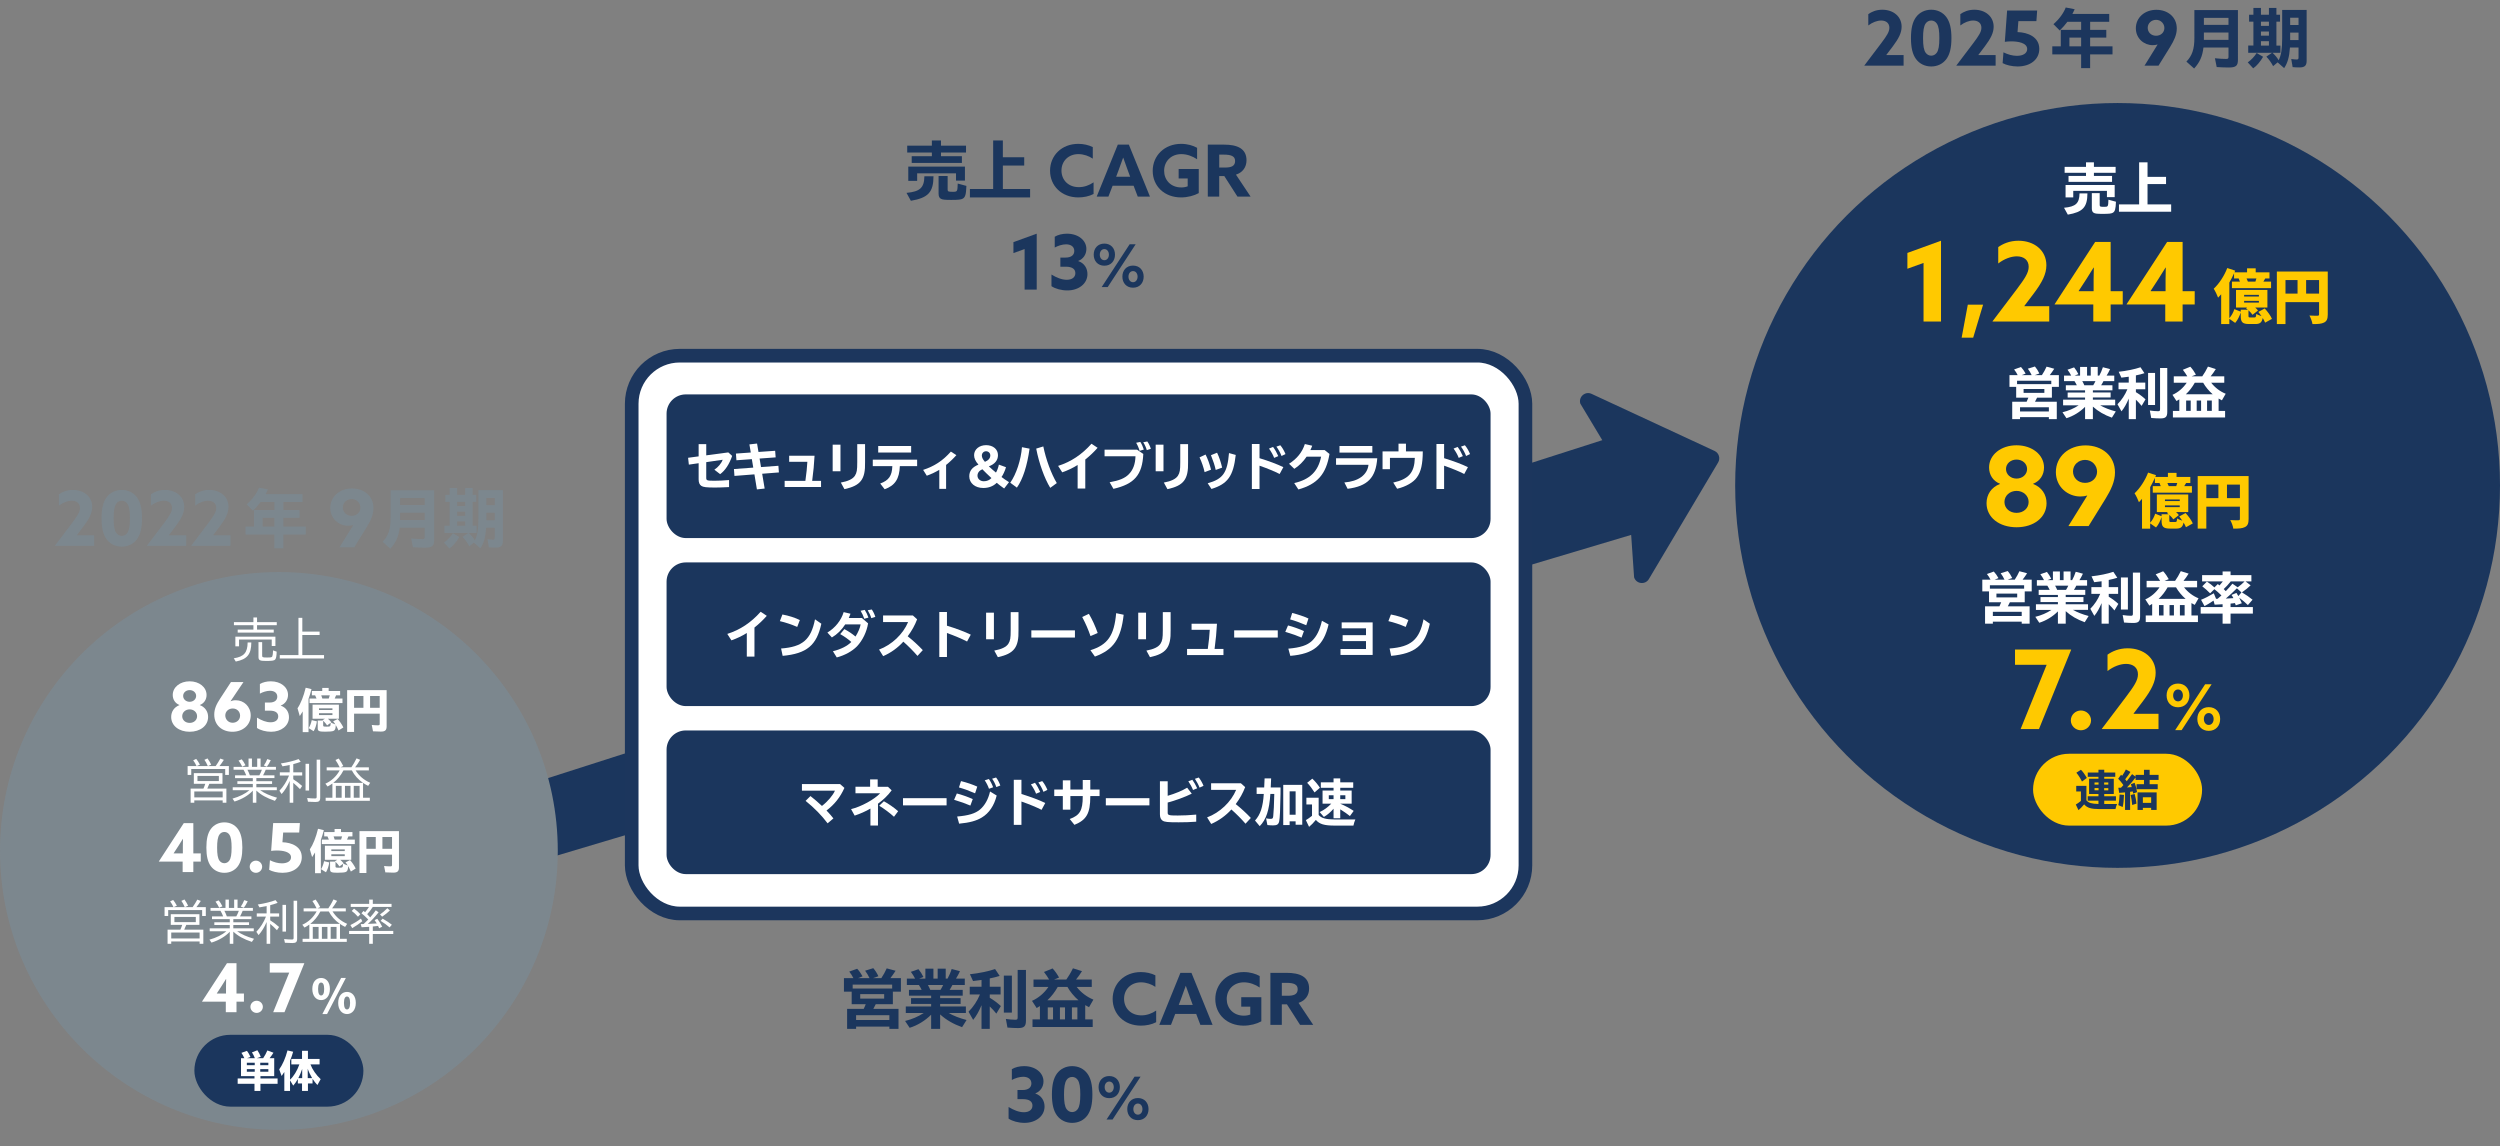 <?xml version="1.0" encoding="UTF-8"?><svg id="_レイヤー_2" xmlns="http://www.w3.org/2000/svg" width="520" height="238.436" viewBox="0 0 520 238.436"><rect x="0" y="0" width="520" height="238.436" fill="#808080" stroke="none"/><defs><style>.cls-1,.cls-2{fill:#fff;}.cls-3{fill:#ffc900;}.cls-4{fill:#7c878e;}.cls-5{fill:#1c365d;}.cls-6{fill:#1b365d;}.cls-2{stroke:#1c365d;stroke-miterlimit:10;stroke-width:2.835px;}</style></defs><g id="_レイヤー_1-2"><g><path class="cls-6" d="M356.626,93.793l-25.582-11.872c-1.332-.618-2.766,.635-2.332,2.038l4.561,7.597L74.784,174.41l4.479,14.471L339.281,111.258l.61,8.82c.434,1.403,2.326,1.627,3.076,.364l14.403-24.247c.513-.863,.167-1.98-.744-2.402Z"/><rect class="cls-2" x="131.395" y="73.982" width="185.893" height="116.018" rx="10" ry="10"/><g><path class="cls-4" d="M14.921,108.88c1.139-1.519,1.709-2.358,1.709-3.228,0-.965-.696-1.503-1.709-1.503-.823,0-1.82,.364-2.674,1.028v-2.357c.665-.475,1.63-.918,2.912-.918,2.263,0,4.019,1.377,4.019,3.529,0,1.282-.617,2.468-1.804,4.051l-1.377,1.82,.016,.032h3.576v2.199H11.44l-.016-.032,3.497-4.62Z"/><path class="cls-4" d="M22.166,112.156c-.712-.981-1.044-2.342-1.044-4.352s.333-3.371,1.044-4.352c.744-1.013,1.899-1.551,3.165-1.551,1.281,0,2.421,.538,3.165,1.551,.712,.981,1.044,2.342,1.044,4.352s-.333,3.37-1.044,4.352c-.744,1.013-1.883,1.55-3.165,1.55-1.266,0-2.421-.538-3.165-1.55Zm4.32-1.313c.38-.538,.538-1.44,.538-3.054,0-1.44-.126-2.437-.538-3.022-.253-.364-.633-.617-1.155-.617-.506,0-.902,.253-1.155,.617-.396,.57-.538,1.583-.538,3.054,0,1.567,.158,2.484,.538,3.022,.253,.348,.649,.617,1.155,.617,.522,0,.902-.269,1.155-.617Z"/><path class="cls-4" d="M34.064,108.88c1.139-1.519,1.709-2.358,1.709-3.228,0-.965-.696-1.503-1.709-1.503-.823,0-1.82,.364-2.674,1.028v-2.357c.665-.475,1.63-.918,2.912-.918,2.263,0,4.019,1.377,4.019,3.529,0,1.282-.617,2.468-1.804,4.051l-1.377,1.82,.016,.032h3.576v2.199h-8.149l-.016-.032,3.497-4.62Z"/><path class="cls-4" d="M43.271,108.88c1.139-1.519,1.709-2.358,1.709-3.228,0-.965-.696-1.503-1.709-1.503-.823,0-1.82,.364-2.674,1.028v-2.357c.665-.475,1.63-.918,2.912-.918,2.263,0,4.019,1.377,4.019,3.529,0,1.282-.617,2.468-1.804,4.051l-1.377,1.82,.016,.032h3.576v2.199h-8.149l-.016-.032,3.497-4.62Z"/><path class="cls-4" d="M58.943,106.088h3.362v1.608h-3.362v1.819h4.654v1.674h-4.654v2.861h-1.872v-2.861h-5.999v-1.674h1.767v-3.428h4.232v-1.674h-2.861c-.435,.593-1.042,1.279-1.595,1.806l-1.305-1.318c1.16-1.002,2.096-2.268,2.558-3.467l1.859,.369c-.171,.356-.237,.514-.33,.686l-.145,.29h7.66v1.635h-3.968v1.674Zm-1.872,3.428v-1.819h-2.439v1.819h2.439Z"/><path class="cls-4" d="M70.606,113.851l2.854-4.607-.017-.033c-.284,.1-.651,.15-1.035,.15-1.853,0-3.706-1.419-3.706-3.706,0-2.354,1.937-4.057,4.507-4.057,2.454,0,4.474,1.536,4.474,4.106,0,1.386-.601,2.638-1.453,4.023l-2.554,4.123h-3.072Zm4.357-8.263c0-.918-.734-1.786-1.819-1.786-.985,0-1.836,.718-1.836,1.753,0,.952,.734,1.736,1.836,1.736,1.068,0,1.819-.751,1.819-1.703Z"/><path class="cls-4" d="M90.304,112.324c0,1.252-.422,1.595-1.925,1.595-.659,0-1.688-.04-2.492-.092l-.369-1.833c.883,.092,1.661,.145,2.32,.145,.396,0,.501-.092,.501-.409v-1.964h-5.208c-.211,1.833-.765,3.072-1.938,4.364l-1.608-1.437c1.2-1.239,1.661-2.61,1.661-4.931v-5.788h9.057v10.349Zm-7.08-7.277h5.115v-1.45h-5.115v1.45Zm0,2.848v.277h5.115v-1.529h-5.115v1.252Z"/><path class="cls-4" d="M92.348,112.852c.699-.488,1.437-1.252,1.846-1.951l1.345,.791c-.58,1.015-1.345,1.912-2.057,2.399l-1.134-1.239Zm5.142-1.991c.567,.514,.976,1.002,1.279,1.542,.527-1.028,.738-2.281,.738-4.575v-5.88h5.089v10.56c0,1.028-.396,1.397-1.529,1.397-.514,0-.962-.026-1.384-.066l-.29-1.688c.435,.066,.896,.105,1.134,.105,.277,0,.382-.105,.382-.409v-2.083h-1.793v.105c-.132,1.859-.488,3.138-1.2,4.179l-1.358-1.2-.936,.791c-.382-.738-.883-1.437-1.411-1.978l1.187-.804h-4.957v-1.503h1.081v-4.97h-.896v-1.45h.896v-1.411h1.569v1.411h1.661v-1.411h1.556v1.411h.751v1.45h-.751v4.97h.831v1.503h-1.648Zm-2.399-6.473v.87h1.661v-.87h-1.661Zm0,2.043v.87h1.661v-.87h-1.661Zm0,2.017v.91h1.661v-.91h-1.661Zm7.818-3.362v-1.516h-1.74v1.516h1.74Zm0,3.125v-1.556h-1.74v1.556h1.74Z"/></g><g><path class="cls-6" d="M188.554,40.117c2.821-.264,3.678-1.068,3.718-3.454h1.898c-.026,3.322-1.094,4.482-4.707,5.102l-.91-1.648Zm5.273-10.903h1.898v1.081h5.208v1.437h-5.208v.751h4.351v1.411h-10.441v-1.411h4.192v-.751h-5.128v-1.437h5.128v-1.081Zm6.882,8.345h-1.859v-1.503h-8.082v1.569h-1.846v-2.966h11.786v2.9Zm-3.599-.949v2.795c0,.435,.119,.488,1.055,.488,.976,0,.989-.04,1.042-1.714l1.806,.488c-.066,1.753-.224,2.333-.738,2.637-.343,.211-.923,.277-2.413,.277-1.358,0-1.846-.053-2.175-.25-.316-.185-.461-.514-.461-1.068v-3.652h1.885Z"/><path class="cls-6" d="M213.037,32.708v1.727h-4.443v4.878h5.669v1.753h-12.524v-1.753h4.838v-10.099h2.017v3.494h4.443Z"/><path class="cls-6" d="M227.464,40.347c-.926,.493-2.092,.717-3.167,.717-3.481,0-5.886-2.405-5.886-5.557s2.405-5.587,5.886-5.587c1.09,0,2.151,.254,3.002,.672v2.405c-.792-.538-1.882-.941-2.988-.941-2.091,0-3.525,1.464-3.525,3.421,0,1.927,1.389,3.451,3.615,3.451,1.12,0,2.166-.389,3.062-1.001v2.42Z"/><path class="cls-6" d="M232.501,30.084h2.301l4.392,10.815h-2.54l-.866-2.271h-4.362l-.881,2.271h-2.435l4.392-10.815Zm-.343,6.678h2.913l-.448-1.21c-.314-.851-.702-1.927-.986-2.749h-.03c-.284,.822-.672,1.897-1.016,2.809l-.433,1.15Z"/><path class="cls-6" d="M249.338,40.168c-.971,.538-2.33,.896-3.675,.896-3.465,0-5.9-2.346-5.9-5.527s2.465-5.617,5.916-5.617c1.33,0,2.479,.358,3.316,.821v2.39c-.912-.627-2.091-1.076-3.271-1.076-2.181,0-3.585,1.539-3.585,3.466,0,1.882,1.345,3.466,3.57,3.466,.493,0,.971-.09,1.33-.239v-1.628h-1.882v-1.972h4.183v5.02Z"/><path class="cls-6" d="M251.223,30.084h3.391c1.285,0,2.495,.179,3.361,.717,.792,.493,1.299,1.299,1.299,2.54,0,1.389-.762,2.524-2.196,2.987l3.047,4.571h-2.734l-2.733-4.272h-1.061v4.272h-2.375v-10.815Zm3.57,4.766c.643,0,1.135-.075,1.494-.254,.404-.209,.613-.567,.613-1.09,0-.508-.179-.836-.613-1.061-.373-.194-.956-.284-1.777-.284h-.911v2.689h1.195Z"/></g><g><path class="cls-6" d="M213.12,51.802l-2.326,.839v-2.278l4.842-1.757v11.63h-2.516v-8.434Z"/><path class="cls-6" d="M218.705,57.104c1.06,.648,2.152,1.092,3.18,1.092,1.076,0,1.788-.506,1.788-1.377,0-.823-.617-1.345-1.978-1.345h-1.139v-1.899h1.076c1.234,0,1.819-.57,1.819-1.376,0-.871-.68-1.377-1.708-1.377-.792,0-1.693,.301-2.358,.665v-2.247c.68-.412,1.598-.633,2.547-.633,2.326,0,4.035,1.361,4.035,3.181,0,1.124-.649,2.089-1.693,2.484v.032c1.282,.443,1.915,1.519,1.915,2.706,0,2.025-1.852,3.402-4.178,3.402-1.234,0-2.516-.348-3.307-.886v-2.421Z"/><path class="cls-6" d="M227.491,52.968c0-1.316,.849-2.3,2.214-2.3s2.214,.984,2.214,2.3-.849,2.3-2.214,2.3-2.214-.984-2.214-2.3Zm3.161,0c0-.639-.369-1.156-.947-1.156s-.947,.517-.947,1.156,.369,1.156,.947,1.156,.947-.517,.947-1.156Zm4.317-2.165h1.254l-5.817,8.904h-1.254l5.817-8.904Zm.701,4.44c1.365,0,2.213,.984,2.213,2.3s-.848,2.3-2.213,2.3-2.214-.984-2.214-2.3,.849-2.3,2.214-2.3Zm0,3.456c.578,0,.947-.517,.947-1.156s-.369-1.156-.947-1.156-.947,.517-.947,1.156,.369,1.156,.947,1.156Z"/></g><g><path class="cls-6" d="M177.5,203.448c-.237-.488-.475-.87-.857-1.358l1.648-.593c.422,.448,.751,.923,1.121,1.582l-.936,.369h2.386c-.303-.633-.554-1.055-.923-1.542l1.701-.527c.422,.488,.738,.989,1.068,1.674l-1.107,.396h1.714c.409-.606,.844-1.384,1.121-2.03l1.846,.501c-.33,.514-.712,1.055-1.081,1.529h2.188v2.821h-1.674v2.597h-3.56c-.132,.29-.211,.435-.501,.976h5.234v4.166h-1.898v-.475h-6.921v.475h-1.872v-4.166h3.454c.224-.461,.316-.699,.422-.976h-2.927v-2.597h-1.608v-2.821h1.964Zm-.145,2.162h8.213v-.817h-8.213v.817Zm.712,6.552h6.921v-1.002h-6.921v1.002Zm.857-4.456h4.983v-.923h-4.983v.923Z"/><path class="cls-6" d="M198.093,204.885c-.132,.29-.382,.725-.567,1.002h2.716v1.213h-4.693v.514h4.258v1.2h-4.258v.527h5.353v1.358h-3.599c1.015,.58,2.281,1.081,3.744,1.463l-.936,1.49c-1.78-.633-3.296-1.503-4.562-2.65v3.006h-1.872v-2.953c-1.226,1.239-2.848,2.228-4.469,2.729l-.949-1.424c1.411-.343,2.742-.91,3.876-1.661h-3.731v-1.358h5.273v-.527h-4.179v-1.2h4.179v-.514h-4.614v-1.213h2.637c-.145-.316-.316-.62-.567-1.002h-2.505v-1.332h1.714c-.264-.514-.541-.962-.883-1.411l1.582-.554c.396,.475,.725,1.002,1.028,1.622l-.896,.343h1.305v-2.07h1.674v2.07h.883v-2.07h1.674v2.07h.382c.303-.541,.646-1.318,.857-2.004l1.727,.461c-.25,.554-.58,1.147-.831,1.542h1.833v1.332h-2.584Zm-5.089,0c.211,.356,.382,.725,.488,1.002h2.136c.211-.33,.356-.606,.541-1.002h-3.164Z"/><path class="cls-6" d="M204.158,209.078c-.514,1.252-1.107,2.294-1.74,3.059l-.962-1.701c1.002-1.002,1.819-2.241,2.373-3.586h-2.123v-1.608h2.452v-1.411c-.541,.079-.936,.132-1.767,.224l-.646-1.411c1.925-.211,3.85-.606,5.234-1.081l.949,1.424c-.593,.198-1.332,.382-2.057,.527v1.727h2.254v1.608h-2.254v.686c.844,.501,1.648,1.107,2.307,1.727l-.936,1.569c-.435-.541-.804-.936-1.371-1.49v4.667h-1.714v-4.931Zm6.315-6.157v7.699h-1.674v-7.699h1.674Zm2.927-1.173v10.521c0,1.2-.382,1.569-1.648,1.569-.554,0-1.49-.04-2.202-.105l-.33-1.793c.712,.105,1.424,.171,1.978,.171,.382,0,.475-.105,.475-.501v-9.861h1.727Z"/><path class="cls-6" d="M216.301,209.262c-.171,.119-.303,.198-.672,.409l-.976-1.49c1.358-.606,2.558-1.622,3.415-2.9h-3.098v-1.542h3.243c-.29-.501-.659-1.042-1.068-1.569l1.793-.738c.527,.567,.989,1.239,1.345,1.898l-1.028,.409h2.544c.448-.62,.976-1.503,1.371-2.333l1.885,.593c-.343,.567-.844,1.266-1.239,1.74h3.27v1.542h-3.138c.896,1.16,2.149,2.109,3.48,2.637l-.91,1.582c-.409-.211-.554-.29-.791-.435v2.966h1.556v1.582h-12.524v-1.582h1.542v-2.769Zm8.016-1.213c-.87-.738-1.767-1.819-2.294-2.769h-2.017c-.58,1.042-1.318,2.004-2.149,2.769h6.46Zm-6.381,1.49v2.492h1.094v-2.492h-1.094Zm2.531,2.492h1.055v-2.492h-1.055v2.492Zm2.492,0h1.134v-2.492h-1.134v2.492Z"/><path class="cls-6" d="M240.484,212.617c-.926,.493-2.092,.717-3.167,.717-3.481,0-5.886-2.405-5.886-5.557s2.405-5.587,5.886-5.587c1.09,0,2.151,.254,3.002,.672v2.405c-.792-.538-1.882-.941-2.988-.941-2.091,0-3.525,1.464-3.525,3.42,0,1.927,1.389,3.451,3.615,3.451,1.12,0,2.166-.389,3.062-1.001v2.42Z"/><path class="cls-6" d="M245.521,202.354h2.301l4.392,10.815h-2.54l-.866-2.271h-4.362l-.881,2.271h-2.435l4.392-10.815Zm-.343,6.678h2.913l-.448-1.21c-.314-.851-.702-1.927-.986-2.749h-.03c-.284,.822-.672,1.897-1.016,2.809l-.433,1.15Z"/><path class="cls-6" d="M262.358,212.438c-.971,.538-2.33,.896-3.675,.896-3.465,0-5.9-2.346-5.9-5.527s2.465-5.617,5.916-5.617c1.33,0,2.479,.358,3.316,.821v2.39c-.911-.627-2.091-1.075-3.271-1.075-2.181,0-3.585,1.539-3.585,3.465,0,1.882,1.345,3.466,3.57,3.466,.493,0,.971-.09,1.33-.239v-1.628h-1.882v-1.972h4.183v5.02Z"/><path class="cls-6" d="M264.243,202.354h3.391c1.285,0,2.495,.179,3.361,.717,.792,.493,1.299,1.299,1.299,2.54,0,1.389-.762,2.524-2.196,2.987l3.047,4.571h-2.734l-2.733-4.272h-1.061v4.272h-2.375v-10.815Zm3.57,4.766c.643,0,1.135-.075,1.494-.254,.403-.209,.613-.567,.613-1.09,0-.508-.179-.836-.613-1.061-.373-.194-.956-.284-1.777-.284h-.911v2.689h1.195Z"/></g><g><path class="cls-6" d="M209.782,230.252c1.061,.648,2.152,1.092,3.181,1.092,1.076,0,1.788-.506,1.788-1.377,0-.823-.617-1.345-1.978-1.345h-1.139v-1.899h1.076c1.234,0,1.819-.57,1.819-1.376,0-.871-.68-1.377-1.709-1.377-.791,0-1.693,.301-2.357,.665v-2.247c.68-.412,1.598-.633,2.547-.633,2.326,0,4.035,1.361,4.035,3.181,0,1.124-.649,2.089-1.693,2.484v.032c1.281,.443,1.915,1.519,1.915,2.706,0,2.025-1.852,3.402-4.178,3.402-1.234,0-2.516-.348-3.307-.886v-2.421Z"/><path class="cls-6" d="M219.844,232.009c-.712-.981-1.044-2.342-1.044-4.352s.333-3.371,1.044-4.352c.744-1.013,1.899-1.551,3.165-1.551,1.281,0,2.421,.538,3.165,1.551,.712,.981,1.044,2.342,1.044,4.352s-.333,3.37-1.044,4.352c-.744,1.013-1.883,1.55-3.165,1.55-1.266,0-2.421-.538-3.165-1.55Zm4.32-1.313c.38-.538,.538-1.44,.538-3.054,0-1.44-.126-2.437-.538-3.022-.253-.364-.633-.617-1.155-.617-.506,0-.902,.253-1.155,.617-.396,.57-.538,1.583-.538,3.054,0,1.567,.158,2.484,.538,3.022,.253,.348,.649,.617,1.155,.617,.522,0,.902-.269,1.155-.617Z"/><path class="cls-6" d="M228.504,226.117c0-1.316,.849-2.3,2.214-2.3s2.214,.984,2.214,2.3-.849,2.3-2.214,2.3-2.214-.984-2.214-2.3Zm3.161,0c0-.64-.369-1.156-.947-1.156s-.947,.516-.947,1.156,.369,1.156,.947,1.156,.947-.517,.947-1.156Zm4.317-2.165h1.254l-5.817,8.904h-1.254l5.817-8.904Zm.701,4.44c1.365,0,2.213,.984,2.213,2.3s-.848,2.3-2.213,2.3-2.214-.984-2.214-2.3,.849-2.3,2.214-2.3Zm0,3.456c.578,0,.947-.517,.947-1.156s-.369-1.156-.947-1.156-.947,.517-.947,1.156,.369,1.156,.947,1.156Z"/></g><g><path class="cls-5" d="M391.28,9.001c1.139-1.519,1.709-2.358,1.709-3.228,0-.965-.696-1.503-1.709-1.503-.823,0-1.82,.364-2.674,1.028V2.941c.665-.475,1.63-.918,2.912-.918,2.263,0,4.019,1.377,4.019,3.529,0,1.282-.617,2.468-1.804,4.051l-1.377,1.82,.016,.032h3.576v2.199h-8.149l-.016-.032,3.497-4.62Z"/><path class="cls-5" d="M398.525,12.277c-.712-.981-1.044-2.342-1.044-4.352s.332-3.371,1.044-4.352c.744-1.013,1.899-1.551,3.165-1.551,1.281,0,2.421,.538,3.165,1.551,.712,.981,1.044,2.342,1.044,4.352s-.333,3.37-1.044,4.352c-.744,1.013-1.883,1.55-3.165,1.55-1.266,0-2.421-.538-3.165-1.55Zm4.32-1.313c.38-.538,.538-1.44,.538-3.054,0-1.44-.126-2.437-.538-3.022-.253-.364-.633-.617-1.155-.617-.506,0-.902,.253-1.155,.617-.396,.57-.538,1.583-.538,3.054,0,1.567,.158,2.484,.538,3.022,.253,.348,.649,.617,1.155,.617,.522,0,.902-.269,1.155-.617Z"/><path class="cls-5" d="M410.422,9.001c1.139-1.519,1.709-2.358,1.709-3.228,0-.965-.696-1.503-1.709-1.503-.823,0-1.82,.364-2.674,1.028V2.941c.665-.475,1.63-.918,2.912-.918,2.263,0,4.019,1.377,4.019,3.529,0,1.282-.617,2.468-1.804,4.051l-1.377,1.82,.016,.032h3.576v2.199h-8.149l-.016-.032,3.497-4.62Z"/><path class="cls-5" d="M416.718,10.884c.918,.459,1.899,.728,2.801,.728,1.266,0,2.136-.522,2.136-1.409,0-1.329-2.01-1.598-3.307-1.598-.443,0-.934,.032-1.345,.095l.475-6.503h6.25l-.158,2.199h-3.75l-.174,2.279c2.136,.063,4.525,.997,4.525,3.497,0,2.231-1.898,3.655-4.509,3.655-1.203,0-2.405-.3-3.118-.696l.174-2.247Z"/><path class="cls-5" d="M434.748,6.21h3.362v1.608h-3.362v1.819h4.654v1.674h-4.654v2.861h-1.872v-2.861h-5.999v-1.674h1.767v-3.428h4.232v-1.674h-2.861c-.435,.593-1.042,1.279-1.595,1.806l-1.305-1.318c1.16-1.002,2.096-2.268,2.558-3.467l1.859,.369c-.171,.356-.237,.514-.33,.686l-.145,.29h7.66v1.635h-3.968v1.674Zm-1.872,3.428v-1.819h-2.439v1.819h2.439Z"/><path class="cls-5" d="M446.061,13.653l2.706-4.367-.016-.032c-.269,.095-.617,.143-.981,.143-1.756,0-3.513-1.345-3.513-3.513,0-2.231,1.835-3.845,4.272-3.845,2.326,0,4.241,1.456,4.241,3.893,0,1.313-.569,2.5-1.376,3.813l-2.421,3.908h-2.912Zm4.13-7.833c0-.87-.696-1.693-1.725-1.693-.934,0-1.741,.681-1.741,1.662,0,.902,.696,1.646,1.741,1.646,1.013,0,1.725-.712,1.725-1.614Z"/><path class="cls-5" d="M465.49,12.446c0,1.252-.422,1.595-1.925,1.595-.659,0-1.688-.04-2.492-.092l-.369-1.833c.883,.092,1.661,.145,2.32,.145,.396,0,.501-.092,.501-.409v-1.964h-5.208c-.211,1.833-.765,3.072-1.938,4.364l-1.608-1.437c1.2-1.239,1.661-2.61,1.661-4.931V2.097h9.057V12.446Zm-7.08-7.277h5.115v-1.45h-5.115v1.45Zm0,2.848v.277h5.115v-1.529h-5.115v1.252Z"/><path class="cls-5" d="M467.534,12.973c.699-.488,1.437-1.252,1.846-1.951l1.345,.791c-.58,1.015-1.345,1.912-2.057,2.399l-1.134-1.239Zm5.142-1.991c.567,.514,.976,1.002,1.279,1.542,.527-1.028,.738-2.281,.738-4.575V2.07h5.089V12.63c0,1.028-.396,1.397-1.529,1.397-.514,0-.962-.026-1.384-.066l-.29-1.688c.435,.066,.896,.105,1.134,.105,.277,0,.382-.105,.382-.409v-2.083h-1.793v.105c-.132,1.859-.488,3.138-1.2,4.179l-1.358-1.2-.936,.791c-.382-.738-.883-1.437-1.411-1.978l1.187-.804h-4.957v-1.503h1.081V4.509h-.896v-1.45h.896V1.648h1.569v1.411h1.661V1.648h1.556v1.411h.751v1.45h-.751v4.97h.831v1.503h-1.648Zm-2.399-6.473v.87h1.661v-.87h-1.661Zm0,2.043v.87h1.661v-.87h-1.661Zm0,2.017v.91h1.661v-.91h-1.661Zm7.818-3.362v-1.516h-1.74v1.516h1.74Zm0,3.125v-1.556h-1.74v1.556h1.74Z"/></g><circle class="cls-4" cx="58.009" cy="176.999" r="58.009"/><circle class="cls-6" cx="440.457" cy="100.972" r="79.543"/><g><path class="cls-1" d="M48.627,136.926c2.119-.329,2.854-1.171,2.883-3.299h.764c-.01,2.467-.842,3.492-3.231,3.976l-.416-.677Zm4.083-8.494h.755v.977h4.102v.629h-4.102v.919h3.473v.629h-7.497v-.629h3.27v-.919h-4.053v-.629h4.053v-.977Zm4.576,5.94h-.765v-1.345h-6.801v1.413h-.764v-2.012h8.33v1.944Zm-2.757-.812v2.796c0,.368,.106,.406,1.016,.406,.822,0,1.006-.039,1.093-.232,.087-.203,.136-.571,.155-1.248l.755,.261c-.029,.958-.116,1.432-.319,1.645-.203,.222-.629,.29-1.896,.29-1.296,0-1.567-.145-1.567-.842v-3.076h.764Z"/><path class="cls-1" d="M66.48,131.373v.707h-3.599v4.179h4.518v.706h-9.209v-.706h3.889v-7.749h.803v2.863h3.599Z"/></g><g><path class="cls-1" d="M41.571,146.664c1.111,.422,1.716,1.365,1.716,2.462,0,1.829-1.632,3.081-3.84,3.081s-3.841-1.252-3.841-3.081c0-1.097,.605-2.04,1.716-2.462v-.028c-.9-.352-1.393-1.153-1.393-2.082,0-1.632,1.534-2.842,3.518-2.842s3.517,1.21,3.517,2.842c0,.929-.493,1.73-1.393,2.082v.028Zm-.577,2.307c0-.816-.689-1.421-1.547-1.421s-1.548,.605-1.548,1.421c0,.802,.661,1.393,1.548,1.393s1.547-.591,1.547-1.393Zm-.197-4.221c0-.689-.591-1.21-1.351-1.21s-1.351,.521-1.351,1.21c0,.704,.605,1.224,1.351,1.224s1.351-.521,1.351-1.224Z"/><path class="cls-1" d="M50.642,141.866l-2.687,3.981,.014,.014c.267-.127,.633-.211,1.069-.211,1.688,0,3.109,1.309,3.109,3.166,0,1.956-1.618,3.391-3.798,3.391-2.11,0-3.785-1.322-3.785-3.56,0-1.125,.38-2.068,1.266-3.404l2.209-3.376h2.603Zm-2.251,8.469c.844,0,1.547-.605,1.547-1.477,0-.83-.633-1.492-1.533-1.492-.858,0-1.547,.605-1.547,1.449,0,.788,.605,1.52,1.533,1.52Z"/><path class="cls-1" d="M53.452,149.266c.942,.577,1.913,.971,2.828,.971,.957,0,1.59-.45,1.59-1.224,0-.732-.549-1.196-1.758-1.196h-1.013v-1.688h.957c1.098,0,1.618-.506,1.618-1.224,0-.773-.605-1.224-1.52-1.224-.704,0-1.505,.267-2.096,.591v-1.998c.605-.366,1.421-.562,2.265-.562,2.068,0,3.587,1.21,3.587,2.828,0,.999-.577,1.857-1.505,2.209v.028c1.14,.394,1.702,1.351,1.702,2.406,0,1.801-1.646,3.025-3.714,3.025-1.098,0-2.237-.31-2.94-.788v-2.152Z"/><path class="cls-1" d="M64.173,152.287h-1.209v-4.314c-.193,.338-.329,.551-.609,.967l-.474-1.616c.667-.967,1.277-2.505,1.702-4.276l1.209,.291c-.184,.726-.377,1.364-.619,2.031v6.917Zm.039-.832c.291-.483,.513-1.074,.629-1.664l1.074,.251c-.106,.774-.348,1.5-.677,2.051l-1.025-.639Zm6.53-7.729v.91h-.842c-.087,.232-.135,.358-.28,.658h1.615v.938h-6.859v-.938h1.461c-.097-.261-.174-.436-.291-.658h-.677v-.91h2.157v-.629h1.335v.629h2.38Zm-2.535,5.775c.261,.223,.513,.484,.706,.735l-.097,.068,.958,.387c-.039-.048-.048-.068-.077-.106-.126-.213-.271-.406-.406-.551l.948-.474c.425,.455,.89,1.142,1.18,1.751l-1.006,.629c-.165-.387-.377-.812-.571-1.132-.019,.745-.145,1.064-.455,1.209-.242,.116-.842,.174-1.751,.174-1.277,0-1.548-.125-1.548-.706v-1.616h1.093c-.029-.039-.039-.039-.078-.077l.484-.291h-2.573v-2.931h5.476v2.931h-2.283Zm-1.857-1.819h2.796v-.348h-2.796v.348Zm0,1.055h2.796v-.387h-2.796v.387Zm.474-4.102c.087,.203,.164,.425,.222,.658h1.335c.106-.281,.135-.368,.212-.658h-1.77Zm.396,6.249c0,.232,.087,.261,.716,.261,.793,0,.812-.019,.852-.812l-.745,.551c-.174-.271-.484-.648-.822-.977v.977Z"/><path class="cls-1" d="M80.42,151.059c0,.832-.31,1.112-1.2,1.112-.464,0-1.17-.029-1.635-.058l-.261-1.326c.358,.048,.861,.078,1.257,.078,.329,0,.397-.058,.397-.319v-2.109h-5.331v3.802h-1.441v-8.697h8.213v7.517Zm-6.772-3.841h1.944v-2.457h-1.944v2.457Zm5.331-2.457h-2.003v2.457h2.003v-2.457Z"/></g><g><path class="cls-1" d="M40.85,159.28c-.165-.377-.406-.793-.667-1.132l.629-.3c.261,.31,.522,.716,.774,1.2l-.648,.29h2.283l-.019-.039-.01-.029c-.203-.483-.436-.899-.677-1.229l.648-.29c.329,.464,.571,.88,.755,1.287l-.629,.3h1.577c.339-.474,.687-1.035,.968-1.558l.726,.271c-.271,.436-.648,.977-.91,1.287h1.954v1.848h-.764v-1.229h-7.062v1.229h-.754v-1.848h1.857l-.029-.058Zm5.427,3.753h-2.738c-.135,.358-.242,.61-.426,.997h3.976v2.941h-.774v-.483h-5.901v.483h-.765v-2.941h2.661c.125-.251,.3-.706,.387-.997h-2.379v-2.225h5.959v2.225Zm-5.862,2.825h5.901v-1.229h-5.901v1.229Zm.658-3.396h4.45v-1.074h-4.45v1.074Z"/><path class="cls-1" d="M53.323,162.492h3.27v.571h-3.27v.687h4.256v.609h-3.463c.899,.638,1.954,1.112,3.511,1.567l-.445,.648c-1.683-.561-2.912-1.238-3.86-2.138v2.535h-.735v-2.515c-.89,.977-2.215,1.761-3.802,2.264l-.426-.609c1.461-.416,2.641-1.006,3.521-1.751h-3.473v-.609h4.179v-.687h-3.212v-.571h3.212v-.648h-3.695v-.571h2.322c-.136-.377-.368-.852-.561-1.171h-2.07v-.6h3.115v-1.722h.707v1.722h1.093v-1.722h.706v1.722h3.192v.6h-2.128l-.019,.048-.02,.048c-.116,.31-.358,.803-.513,1.074h2.37v.571h-3.763v.648Zm-2.941-3.028c-.242-.494-.503-.929-.764-1.258l.658-.271c.271,.31,.542,.745,.784,1.238l-.677,.291Zm3.56,1.809c.223-.407,.377-.755,.532-1.171h-3.009c.184,.339,.368,.755,.513,1.171h1.964Zm.938-2.042c.29-.406,.522-.851,.716-1.345l.726,.242c-.31,.619-.561,1.035-.813,1.345l-.628-.242Z"/><path class="cls-1" d="M60.254,162.434c-.436,1.045-.997,1.964-1.674,2.728l-.464-.687c.852-.89,1.509-1.925,2.003-3.164h-1.916v-.667h2.051v-1.529c-.522,.116-1.035,.213-1.49,.281l-.339-.6c1.403-.213,2.699-.532,3.686-.91l.436,.571c-.465,.174-.958,.329-1.548,.484v1.703h1.857v.667h-1.857v.774c.667,.416,1.277,.871,1.848,1.393l-.445,.667c-.377-.406-.871-.861-1.402-1.316v4.141h-.745v-4.537Zm4.034-3.56v5.562h-.735v-5.562h.735Zm2.312-.861v7.913c0,.677-.242,.89-1.006,.89-.513,0-.986-.019-1.538-.058l-.165-.774c.542,.058,1.142,.097,1.606,.097,.3,0,.368-.067,.368-.348v-7.72h.735Z"/><path class="cls-1" d="M69.138,162.966c-.31,.232-.619,.426-1.006,.629l-.455-.59c1.258-.561,2.283-1.509,2.98-2.767h-2.709v-.639h2.699l-.029-.068-.019-.029c-.213-.464-.503-.948-.822-1.422l.677-.31c.319,.426,.638,.948,.948,1.567l-.581,.261h2.264c.358-.503,.745-1.19,1.074-1.857l.754,.3c-.338,.571-.658,1.055-1.045,1.558h2.854v.639h-2.757c.735,1.17,1.703,1.993,3.038,2.583l-.426,.638c-.406-.203-.774-.416-1.064-.619v3.086h1.412v.648h-9.19v-.648h1.403v-2.96Zm6.366-.136c-.987-.667-1.799-1.577-2.322-2.592h-1.742l-.039,.067c-.474,.948-1.267,1.906-2.08,2.525h6.182Zm-5.65,.629v2.467h1.209v-2.467h-1.209Zm1.896,2.467h1.151v-2.467h-1.151v2.467Zm1.829,0h1.219v-2.467h-1.219v2.467Z"/></g><g><path class="cls-1" d="M33.039,179.182l5.191-7.977h1.983v6.303h1.548v1.702h-1.548v2.181h-2.223v-2.181h-4.938l-.014-.028Zm4.994-1.674v-1.478c0-.506,.014-1.055,.028-1.533l-.028-.014c-.267,.45-.604,.985-.914,1.463l-.999,1.533,.014,.028h1.899Z"/><path class="cls-1" d="M43.854,180.167c-.633-.872-.929-2.082-.929-3.869s.295-2.997,.929-3.869c.661-.9,1.688-1.378,2.813-1.378,1.14,0,2.152,.478,2.814,1.378,.633,.873,.928,2.083,.928,3.869s-.295,2.997-.928,3.869c-.662,.9-1.674,1.379-2.814,1.379-1.125,0-2.152-.479-2.813-1.379Zm3.84-1.167c.338-.479,.479-1.28,.479-2.715,0-1.28-.112-2.167-.479-2.687-.225-.324-.562-.549-1.027-.549-.45,0-.802,.225-1.027,.549-.352,.506-.479,1.407-.479,2.715,0,1.393,.141,2.208,.479,2.687,.225,.31,.577,.549,1.027,.549,.464,0,.802-.239,1.027-.549Z"/><path class="cls-1" d="M53.233,179.014c.704,0,1.294,.562,1.294,1.266s-.591,1.266-1.294,1.266-1.294-.563-1.294-1.266,.591-1.266,1.294-1.266Z"/><path class="cls-1" d="M56.144,178.929c.816,.408,1.688,.647,2.49,.647,1.125,0,1.899-.464,1.899-1.252,0-1.182-1.787-1.421-2.94-1.421-.394,0-.83,.028-1.196,.084l.422-5.782h5.557l-.141,1.956h-3.334l-.155,2.026c1.899,.056,4.024,.886,4.024,3.109,0,1.984-1.688,3.25-4.01,3.25-1.069,0-2.138-.267-2.771-.619l.155-1.998Z"/><path class="cls-1" d="M66.739,181.626h-1.209v-4.314c-.194,.338-.329,.551-.61,.967l-.474-1.616c.668-.967,1.277-2.505,1.703-4.276l1.209,.291c-.184,.726-.377,1.364-.619,2.031v6.917Zm.039-.832c.291-.483,.513-1.074,.629-1.664l1.074,.251c-.106,.774-.348,1.5-.677,2.051l-1.025-.639Zm6.53-7.729v.909h-.842c-.087,.232-.135,.358-.281,.658h1.616v.938h-6.859v-.938h1.461c-.097-.261-.174-.436-.291-.658h-.677v-.909h2.157v-.629h1.335v.629h2.38Zm-2.535,5.775c.261,.223,.513,.484,.706,.735l-.097,.068,.958,.387c-.039-.048-.049-.068-.078-.106-.126-.213-.271-.406-.406-.551l.948-.474c.426,.455,.89,1.142,1.181,1.751l-1.006,.629c-.165-.387-.377-.812-.571-1.132-.019,.745-.145,1.064-.455,1.209-.242,.116-.842,.174-1.751,.174-1.277,0-1.548-.126-1.548-.706v-1.616h1.093c-.029-.039-.039-.039-.078-.077l.484-.291h-2.573v-2.931h5.476v2.931h-2.283Zm-1.857-1.819h2.796v-.348h-2.796v.348Zm0,1.055h2.796v-.387h-2.796v.387Zm.474-4.102c.087,.204,.165,.426,.222,.658h1.335c.106-.281,.136-.368,.213-.658h-1.77Zm.396,6.25c0,.232,.087,.261,.716,.261,.793,0,.812-.019,.852-.812l-.745,.551c-.174-.271-.484-.648-.822-.977v.977Z"/><path class="cls-1" d="M82.985,180.398c0,.832-.31,1.112-1.2,1.112-.464,0-1.171-.029-1.635-.058l-.261-1.326c.358,.048,.861,.078,1.257,.078,.329,0,.396-.058,.396-.319v-2.109h-5.33v3.802h-1.441v-8.697h8.213v7.517Zm-6.772-3.841h1.944v-2.457h-1.944v2.457Zm5.33-2.457h-2.002v2.457h2.002v-2.457Z"/></g><g><path class="cls-1" d="M36.054,188.62c-.165-.377-.406-.793-.667-1.132l.629-.3c.261,.31,.522,.716,.774,1.2l-.648,.29h2.283l-.019-.039-.01-.029c-.203-.483-.436-.899-.677-1.229l.648-.29c.329,.464,.571,.88,.755,1.287l-.629,.3h1.577c.339-.474,.687-1.035,.968-1.558l.726,.271c-.271,.436-.648,.977-.91,1.287h1.954v1.848h-.764v-1.229h-7.062v1.229h-.754v-1.848h1.857l-.029-.058Zm5.427,3.754h-2.738c-.135,.358-.242,.609-.426,.996h3.976v2.941h-.774v-.483h-5.901v.483h-.764v-2.941h2.66c.126-.251,.3-.706,.387-.996h-2.379v-2.225h5.959v2.225Zm-5.862,2.825h5.901v-1.229h-5.901v1.229Zm.658-3.396h4.45v-1.074h-4.45v1.074Z"/><path class="cls-1" d="M48.528,191.832h3.27v.571h-3.27v.687h4.256v.609h-3.463c.9,.638,1.955,1.112,3.512,1.567l-.445,.648c-1.683-.561-2.912-1.238-3.86-2.138v2.535h-.735v-2.515c-.89,.977-2.215,1.761-3.802,2.264l-.426-.609c1.461-.416,2.641-1.006,3.521-1.751h-3.473v-.609h4.179v-.687h-3.212v-.571h3.212v-.648h-3.695v-.571h2.322c-.136-.377-.368-.852-.561-1.171h-2.07v-.6h3.115v-1.722h.707v1.722h1.093v-1.722h.707v1.722h3.192v.6h-2.128l-.019,.048-.02,.048c-.116,.31-.358,.803-.513,1.074h2.37v.571h-3.763v.648Zm-2.941-3.028c-.242-.494-.503-.929-.764-1.258l.658-.271c.271,.31,.542,.745,.784,1.238l-.677,.291Zm3.56,1.809c.223-.406,.377-.755,.532-1.171h-3.009c.184,.339,.368,.755,.513,1.171h1.964Zm.938-2.042c.29-.406,.522-.851,.716-1.345l.726,.242c-.31,.619-.561,1.035-.812,1.344l-.629-.242Z"/><path class="cls-1" d="M55.458,191.773c-.436,1.045-.997,1.964-1.674,2.728l-.464-.687c.852-.89,1.509-1.925,2.003-3.164h-1.916v-.667h2.051v-1.529c-.522,.116-1.035,.213-1.49,.281l-.339-.6c1.403-.213,2.699-.532,3.686-.91l.435,.571c-.464,.174-.958,.329-1.548,.484v1.703h1.857v.667h-1.857v.774c.668,.416,1.277,.871,1.848,1.393l-.445,.667c-.377-.406-.871-.861-1.403-1.316v4.141h-.745v-4.537Zm4.034-3.56v5.562h-.735v-5.562h.735Zm2.312-.861v7.913c0,.677-.242,.89-1.006,.89-.513,0-.986-.019-1.538-.058l-.165-.774c.542,.058,1.142,.097,1.606,.097,.3,0,.368-.067,.368-.348v-7.72h.735Z"/><path class="cls-1" d="M64.342,192.306c-.31,.232-.619,.426-1.006,.629l-.455-.59c1.258-.561,2.283-1.509,2.98-2.767h-2.709v-.639h2.699l-.029-.068-.019-.029c-.213-.464-.503-.948-.822-1.422l.677-.31c.319,.425,.638,.948,.948,1.567l-.58,.261h2.264c.358-.503,.745-1.19,1.074-1.857l.754,.3c-.338,.571-.658,1.055-1.045,1.558h2.854v.639h-2.757c.735,1.17,1.703,1.993,3.038,2.583l-.426,.638c-.406-.203-.774-.416-1.064-.619v3.086h1.412v.648h-9.19v-.648h1.403v-2.96Zm6.366-.136c-.987-.667-1.799-1.577-2.322-2.592h-1.741l-.039,.067c-.474,.948-1.267,1.906-2.08,2.525h6.182Zm-5.65,.629v2.467h1.209v-2.467h-1.209Zm1.896,2.467h1.151v-2.467h-1.151v2.467Zm1.828,0h1.219v-2.467h-1.219v2.467Z"/><path class="cls-1" d="M77.542,188.639c-.319,.513-.774,1.103-1.171,1.509,.232,.232,.494,.503,.629,.667,.532-.609,.861-1.025,1.161-1.471l.59,.416c-.745,.938-1.538,1.79-2.234,2.409,.57-.009,1.238-.048,1.79-.087l.068-.01c-.116-.203-.281-.445-.455-.687l.562-.281c.425,.581,.754,1.122,1.016,1.654l-.639,.31c-.077-.193-.145-.348-.213-.474l-.125,.01c-.348,.048-.552,.078-.977,.106v.929h4.256v.639h-4.256v2.031h-.755v-2.031h-4.179v-.639h4.179v-.861c-.416,.029-1.035,.067-1.577,.087l-.184-.658c.203,0,.271,0,.61-.01,.261-.232,.754-.716,.958-.938-.59-.609-.987-.977-1.413-1.296l.436-.493c.116,.097,.213,.184,.319,.271,.29-.338,.619-.793,.812-1.103h-3.802v-.629h3.84v-.89h.755v.89h3.898v.629h-3.898Zm-4.663,3.773c.812-.397,1.577-.861,2.196-1.354l.28,.561c-.522,.436-1.364,1.016-2.089,1.432l-.387-.638Zm1.577-1.732c-.416-.474-.89-.919-1.296-1.199l.483-.494c.542,.396,.958,.774,1.316,1.17l-.503,.522Zm4.585-.474c.464-.31,1.074-.823,1.519-1.296l.542,.464c-.387,.387-.997,.871-1.616,1.296l-.445-.464Zm1.993,2.689c-.522-.455-1.229-.967-1.867-1.354l.426-.464c.861,.503,1.451,.89,1.916,1.267l-.474,.551Z"/></g><g><path class="cls-1" d="M42.017,208.324l5.191-7.977h1.983v6.303h1.548v1.702h-1.548v2.181h-2.223v-2.181h-4.938l-.014-.028Zm4.994-1.674v-1.478c0-.506,.014-1.055,.028-1.533l-.028-.014c-.267,.45-.605,.985-.914,1.463l-.999,1.533,.014,.028h1.899Z"/><path class="cls-1" d="M53.38,208.156c.704,0,1.294,.562,1.294,1.266s-.591,1.266-1.294,1.266-1.294-.563-1.294-1.266,.591-1.266,1.294-1.266Z"/><path class="cls-1" d="M60.159,202.303h-4.052v-1.956h7.175l.014,.028-4.122,10.158h-2.349l3.334-8.23Z"/><path class="cls-1" d="M64.963,205.709c0-1.451,.774-2.293,1.828-2.293,1.064,0,1.829,.842,1.829,2.293,0,1.441-.764,2.312-1.829,2.312-1.054,0-1.828-.871-1.828-2.312Zm2.467,0c0-1.016-.29-1.335-.639-1.335-.338,0-.628,.319-.628,1.335,0,1.006,.29,1.354,.628,1.354,.349,0,.639-.348,.639-1.354Zm3.521-2.293h.987l-3.909,7.507h-.977l3.899-7.507Zm-.609,5.195c0-1.451,.783-2.292,1.838-2.292s1.829,.841,1.829,2.292c0,1.441-.774,2.312-1.829,2.312s-1.838-.871-1.838-2.312Zm2.477,0c0-1.016-.291-1.335-.639-1.335s-.639,.319-.639,1.335c0,1.006,.291,1.354,.639,1.354s.639-.348,.639-1.354Z"/></g><rect class="cls-6" x="138.646" y="151.932" width="171.391" height="29.884" rx="4" ry="4"/><rect class="cls-6" x="138.646" y="82.036" width="171.391" height="29.884" rx="4" ry="4"/><g><path class="cls-1" d="M146.899,92.382v2.33l4.587-.611,.801,.728c-.59,1.729-1.455,3.036-2.499,3.795l-1.202-.928c.759-.485,1.477-1.339,1.729-2.066l-3.417,.496v3.258c0,.559,.148,.611,1.75,.611,.949,0,1.982-.053,2.995-.147v1.466c-1.276,.063-2.256,.095-2.9,.095-1.803,0-2.478-.084-2.868-.348-.38-.253-.559-.685-.559-1.35v-3.363l-2.035,.295-.158-1.424,2.193-.295v-2.541h1.582Z"/><path class="cls-1" d="M157.762,94.006l3.469-.242,.105,1.371-3.342,.242,.295,1.771,3.617-.264,.105,1.381-3.479,.274,.517,3.079-1.613,.179-.517-3.131-4.154,.327-.105-1.434,4.018-.295-.295-1.761-3.206,.232-.105-1.392,3.089-.221-.285-1.687,1.592-.179,.295,1.75Z"/><path class="cls-1" d="M169.427,94.786c-.095,1.771-.232,3.248-.496,5.24h1.845v1.276h-7.57v-1.276h4.312c.21-1.434,.369-3.005,.411-3.975h-3.785v-1.265h5.282Z"/><path class="cls-1" d="M174.818,92.488v5.535h-1.624v-5.535h1.624Zm5.114-.105v3.732c.084,3.595-.907,4.892-4.292,5.63l-.749-1.371c1.519-.274,2.499-.749,2.931-1.423,.401-.654,.485-1.16,.485-2.826v-3.743h1.624Z"/><path class="cls-1" d="M190.764,95.608v1.35h-3.596c-.095,2.657-1.012,4.039-3.163,4.808l-.917-1.191c1.792-.664,2.446-1.603,2.52-3.617h-4.07v-1.35h9.226Zm-1.245-2.836v1.36h-6.853v-1.36h6.853Z"/><path class="cls-1" d="M195.375,97.717c-.749,.464-1.645,.886-2.604,1.234l-.759-1.213c2.373-.78,4.091-1.919,5.768-3.806l1.149,.738c-.633,.717-1.434,1.476-2.141,2.035v4.977h-1.413v-3.964Z"/><path class="cls-1" d="M208.863,101.608c-.348-.232-1.181-.875-1.55-1.181-.707,.707-1.666,1.075-2.794,1.075-1.697,0-2.91-1.012-2.91-2.425,0-1.128,.612-1.909,1.909-2.436-.633-.707-.907-1.318-.907-1.972,0-1.191,1.065-2.077,2.499-2.077,1.445,0,2.467,.854,2.467,2.077,0,1.065-.643,1.866-1.897,2.33,.411,.39,1.096,.991,1.476,1.297,.2-.274,.496-1.055,.611-1.655l1.476,.538c-.168,.664-.622,1.645-.928,2.035,.285,.243,1.012,.738,1.561,1.076l-1.012,1.318Zm-5.546-2.667c0,.664,.57,1.16,1.318,1.16,.632,0,1.202-.242,1.582-.664-.728-.675-1.466-1.381-1.887-1.834-.654,.285-1.013,.759-1.013,1.339Zm2.668-4.217c0-.485-.39-.865-.886-.865s-.875,.39-.875,.896c0,.369,.168,.738,.58,1.234,.042,.053,.063,.074,.063,.074,.749-.327,1.118-.77,1.118-1.339Z"/><path class="cls-1" d="M210.132,100.406c1.244-1.75,2.235-4.755,2.436-7.392l1.582,.306c-.506,3.606-1.392,6.347-2.636,8.108l-1.381-1.022Zm8.319,1.065c-1.202-1.951-2.341-5.125-2.92-8.161l1.476-.454c.548,2.699,1.624,5.631,2.805,7.624l-1.36,.991Z"/><path class="cls-1" d="M224.148,96.716c-.949,.601-2.099,1.149-3.206,1.529l-.854-1.339c2.688-.854,4.935-2.351,6.938-4.607l1.275,.843c-.717,.833-1.697,1.761-2.562,2.436v6.042h-1.592v-4.903Z"/><path class="cls-1" d="M236.508,93.531l1.297,.896c-.2,4.344-1.834,6.252-6.21,7.254l-.791-1.371c2.003-.358,3.163-.833,3.975-1.655,.907-.917,1.36-2.13,1.402-3.753h-6.432v-1.371h6.759Zm.527,.243c-.137-.517-.433-1.212-.717-1.676l.865-.179c.274,.4,.548,1.001,.728,1.592l-.875,.264Zm1.497-.147c-.126-.485-.422-1.149-.738-1.634l.843-.169c.327,.454,.58,.991,.738,1.529l-.844,.274Z"/><path class="cls-1" d="M242.005,92.488v5.535h-1.624v-5.535h1.624Zm5.114-.105v3.732c.084,3.595-.907,4.892-4.292,5.63l-.749-1.371c1.519-.274,2.499-.749,2.931-1.423,.401-.654,.485-1.16,.485-2.826v-3.743h1.624Z"/><path class="cls-1" d="M250.559,98.203c-.242-1.055-.569-2.014-1.054-3.068l1.255-.591c.474,.949,.822,1.919,1.139,3.153l-1.339,.506Zm.644,2.319c3.173-.886,4.091-2.172,4.428-6.284l1.402,.39c-.496,4.397-1.666,6.031-5.051,7.075l-.78-1.181Zm1.666-2.773c-.221-.991-.443-1.676-.991-3.068l1.275-.517c.464,.98,.749,1.834,1.055,3.1l-1.339,.485Z"/><path class="cls-1" d="M261.981,92.351v2.952c1.993,.612,3.711,1.255,4.956,1.866l-.77,1.423c-1.076-.548-2.552-1.16-4.186-1.729v4.85h-1.592v-9.363h1.592Zm3.037,2.889c-.179-.527-.548-1.202-1.065-1.94l.844-.337c.421,.569,.78,1.202,1.086,1.909l-.865,.369Zm1.54-.39c-.253-.665-.622-1.35-1.065-1.951l.812-.285c.4,.464,.749,1.054,1.075,1.824l-.822,.411Z"/><path class="cls-1" d="M276.535,94.428c-.696,4.196-2.52,6.273-6.474,7.381l-.865-1.329c3.248-.738,4.987-2.436,5.599-5.494h-3.016c-.706,1.044-1.592,1.919-2.562,2.531l-1.097-1.054c1.666-1.055,2.742-2.404,3.29-4.102l1.529,.348c-.105,.316-.201,.538-.38,.907h2.974l1.001,.812Z"/><path class="cls-1" d="M286.47,95.313c-.295,4.059-2.003,5.82-6.168,6.358l-.675-1.318c2.941-.232,4.776-1.571,5.019-3.669h-6.748v-1.371h8.572Zm-1.022-2.541v1.371h-6.833v-1.371h6.833Z"/><path class="cls-1" d="M292.441,92.277v1.613h3.5c-.011,2.636-.379,4.249-1.233,5.419-.686,1.001-2.31,1.94-4.102,2.351l-.812-1.286c3.227-.717,4.407-2.067,4.492-5.135h-5.177v2.351h-1.539v-3.701h3.321v-1.613h1.55Z"/><path class="cls-1" d="M300.374,92.351v2.952c1.993,.612,3.711,1.255,4.956,1.866l-.77,1.423c-1.076-.548-2.552-1.16-4.186-1.729v4.85h-1.592v-9.363h1.592Zm3.037,2.889c-.179-.527-.548-1.202-1.065-1.94l.844-.337c.421,.569,.78,1.202,1.086,1.909l-.865,.369Zm1.54-.39c-.253-.665-.622-1.35-1.065-1.951l.812-.285c.4,.464,.749,1.054,1.075,1.824l-.822,.411Z"/></g><rect class="cls-6" x="138.646" y="116.984" width="171.391" height="29.884" rx="4" ry="4"/><g><path class="cls-1" d="M155.336,131.664c-.949,.601-2.099,1.149-3.206,1.529l-.854-1.339c2.688-.854,4.935-2.351,6.938-4.607l1.275,.844c-.717,.833-1.697,1.761-2.562,2.436v6.042h-1.592v-4.903Z"/><path class="cls-1" d="M165.819,130.398c-1.191-.517-2.467-.938-3.606-1.202l.527-1.381c1.328,.243,2.667,.675,3.627,1.16l-.548,1.424Zm-3.353,4.491c4.471-.337,6.221-1.845,7.054-6.073l1.318,.917c-.97,4.502-3.037,6.221-8.045,6.685l-.327-1.529Z"/><path class="cls-1" d="M180.563,129.66c-.285,1.782-1.149,3.553-2.319,4.787-1.002,1.022-2.562,1.876-4.197,2.298l-.801-1.286c1.687-.422,2.995-1.086,3.828-1.93-.717-.633-1.434-1.139-2.309-1.634l.864-1.044c.854,.454,1.656,.991,2.32,1.55,.559-.886,.959-1.855,1.065-2.53h-3.205c-.728,1.139-1.677,2.077-2.773,2.72l-.938-1.023c1.603-.949,2.879-2.541,3.385-4.249l1.423,.337c-.095,.253-.158,.411-.327,.812l-.032,.074h2.731l1.286,1.118Zm-.791-.959c-.179-.548-.496-1.234-.77-1.666l.865-.179c.274,.401,.569,1.012,.77,1.603l-.864,.243Zm1.455-.126c-.126-.485-.433-1.139-.749-1.645l.854-.158c.295,.422,.559,.959,.738,1.54l-.843,.264Z"/><path class="cls-1" d="M189.877,128.015l.886,.801c-.464,1.223-1.097,2.373-1.961,3.532,1.033,.812,2.162,1.845,3.142,2.878l-1.107,1.202c-.865-1.001-1.887-2.024-2.942-2.963-1.118,1.255-2.615,2.331-4.196,3.016l-.854-1.371c2.646-.98,4.998-3.216,6.042-5.725h-5.208v-1.371h6.2Z"/><path class="cls-1" d="M196.966,127.298v2.847c1.93,.591,3.659,1.234,4.956,1.866l-.77,1.424c-1.097-.57-2.657-1.223-4.186-1.771v4.998h-1.592v-9.363h1.592Z"/><path class="cls-1" d="M206.733,127.436v5.535h-1.624v-5.535h1.624Zm5.114-.105v3.732c.084,3.595-.907,4.892-4.292,5.63l-.749-1.371c1.519-.274,2.499-.749,2.931-1.423,.401-.654,.485-1.16,.485-2.826v-3.743h1.624Z"/><path class="cls-1" d="M223.586,131.115v1.497h-9.067v-1.497h9.067Z"/><path class="cls-1" d="M226.826,132.307c-.475-1.371-.938-2.457-1.729-3.975l1.392-.654c.717,1.223,1.307,2.51,1.834,3.986l-1.497,.643Zm-.021,2.942c3.606-1.128,4.945-3.058,5.356-7.708l1.561,.327c-.559,5.008-2.119,7.286-5.979,8.699l-.938-1.318Z"/><path class="cls-1" d="M238.375,127.436v5.535h-1.624v-5.535h1.624Zm5.114-.105v3.732c.084,3.595-.907,4.892-4.292,5.63l-.749-1.371c1.519-.274,2.499-.749,2.931-1.423,.401-.654,.485-1.16,.485-2.826v-3.743h1.624Z"/><path class="cls-1" d="M253.129,129.734c-.095,1.771-.232,3.248-.496,5.24h1.845v1.276h-7.57v-1.276h4.312c.21-1.434,.369-3.005,.411-3.975h-3.785v-1.265h5.282Z"/><path class="cls-1" d="M265.775,131.115v1.497h-9.067v-1.497h9.067Z"/><path class="cls-1" d="M270.724,132.623c-.928-.401-1.972-.78-3.385-1.202l.569-1.329c.981,.243,2.331,.728,3.311,1.17l-.496,1.36Zm-2.752,2.298c2.52-.221,3.943-.696,4.935-1.634,.959-.928,1.603-2.214,2.056-4.165l1.381,.759c-1.033,4.408-3.121,6.126-7.96,6.538l-.411-1.498Zm3.732-4.871c-1.202-.517-2.383-.949-3.353-1.212l.422-1.339c1.244,.306,2.467,.728,3.385,1.149l-.454,1.402Z"/><path class="cls-1" d="M285.51,129.46v6.769h-6.685v-1.234h5.304v-1.645h-4.861v-1.234h4.861v-1.423h-5.061v-1.233h6.442Z"/><path class="cls-1" d="M292.388,130.398c-1.191-.517-2.467-.938-3.606-1.202l.527-1.381c1.328,.243,2.667,.675,3.627,1.16l-.548,1.424Zm-3.353,4.491c4.471-.337,6.221-1.845,7.054-6.073l1.318,.917c-.97,4.502-3.037,6.221-8.045,6.685l-.327-1.529Z"/></g><g><path class="cls-1" d="M174.741,163.09l.896,.791c-.843,1.919-2.087,3.479-3.722,4.703,.685,.728,1.012,1.107,1.434,1.645l-1.212,1.022c-1.139-1.55-2.815-3.269-4.576-4.671l1.012-1.001c.749,.58,1.508,1.233,2.394,2.056,1.181-.907,2.299-2.225,2.699-3.174h-6.864v-1.371h7.939Z"/><path class="cls-1" d="M182.557,162.12v1.529h2.13l.78,.738c-.759,1.033-1.698,1.951-2.847,2.784v4.544h-1.571v-3.532c-.991,.58-2.14,1.086-3.279,1.465l-.749-1.35c2.077-.496,4.861-2.014,6.052-3.3h-5.135v-1.35h3.047v-1.529h1.571Zm3.395,7.771c-.886-.812-2.066-1.687-3.079-2.299l.98-.928c.865,.454,2.141,1.339,2.963,2.067l-.865,1.16Z"/><path class="cls-1" d="M196.89,166.021v1.497h-9.067v-1.497h9.067Z"/><path class="cls-1" d="M201.838,167.561c-.928-.401-1.972-.78-3.385-1.202l.569-1.318c.981,.242,2.331,.728,3.311,1.17l-.496,1.35Zm-2.752,2.277c2.362-.2,3.753-.622,4.745-1.445,1.002-.843,1.74-2.161,2.098-3.764l1.381,.843c-.517,2.088-1.592,3.669-3.068,4.555-1.139,.706-2.583,1.096-4.745,1.297l-.411-1.487Zm3.732-4.829c-1.097-.485-2.309-.928-3.353-1.223l.422-1.318c1.244,.306,2.467,.728,3.385,1.149l-.454,1.392Zm2.889-.949c-.19-.58-.548-1.275-.886-1.75l.865-.274c.348,.485,.664,1.097,.886,1.719l-.865,.306Zm1.529-.348c-.19-.59-.517-1.244-.875-1.74l.822-.253c.327,.4,.654,1.012,.886,1.666l-.833,.327Z"/><path class="cls-1" d="M212.46,162.204v2.952c1.993,.612,3.711,1.255,4.956,1.866l-.77,1.423c-1.076-.548-2.552-1.16-4.186-1.729v4.85h-1.592v-9.363h1.592Zm3.037,2.889c-.179-.527-.548-1.202-1.065-1.94l.844-.337c.421,.569,.78,1.202,1.086,1.909l-.865,.369Zm1.54-.39c-.253-.665-.622-1.35-1.065-1.951l.812-.285c.4,.464,.749,1.054,1.075,1.824l-.822,.411Z"/><path class="cls-1" d="M226.782,162.236v1.982h1.929v1.371h-1.929v.095c-.011,3.5-.77,4.85-3.3,5.883l-.98-1.212c2.119-.77,2.709-1.792,2.709-4.661v-.105h-2.573v2.826h-1.571v-2.826h-1.782v-1.371h1.782v-1.908h1.571v1.908h2.573v-1.982h1.571Z"/><path class="cls-1" d="M239.079,166.021v1.497h-9.067v-1.497h9.067Z"/><path class="cls-1" d="M242.879,162.51v3.016c1.529-.443,3.037-1.065,4.049-1.687l.959,1.244c-1.434,.707-3.416,1.434-5.008,1.845v2.098c0,.538,.222,.601,2.098,.601,1.149,0,2.446-.063,3.838-.19v1.476c-1.318,.095-2.309,.127-3.648,.127-2.32,0-2.92-.063-3.353-.348-.369-.253-.548-.675-.548-1.329v-6.854h1.613Zm5.272,1.813c-.221-.569-.611-1.286-.98-1.813l.833-.316c.348,.475,.728,1.139,1.012,1.771l-.865,.358Zm1.36-.496c-.232-.601-.591-1.265-.97-1.834l.801-.274c.369,.453,.717,1.065,.991,1.729l-.822,.379Z"/><path class="cls-1" d="M258.108,162.921l.886,.801c-.464,1.223-1.097,2.373-1.961,3.532,1.033,.812,2.162,1.845,3.142,2.878l-1.107,1.202c-.865-1.001-1.887-2.024-2.942-2.963-1.118,1.255-2.615,2.331-4.196,3.016l-.854-1.371c2.646-.98,4.998-3.216,6.042-5.725h-5.208v-1.371h6.2Z"/><path class="cls-1" d="M264.237,165.135c-.232,3.416-.854,5.314-2.214,6.706l-.98-1.17c1.118-1.223,1.645-2.815,1.824-5.536h-1.487v-1.339h1.571l.084-1.888h1.36l-.084,1.888h2.045l-.01,1.328c-.042,3.089-.137,5.135-.274,5.715-.147,.643-.453,.844-1.286,.844-.369,0-.822-.032-1.17-.074l-.274-1.392c.369,.074,.675,.105,.949,.105,.39,0,.485-.095,.538-.538,.095-.886,.179-2.467,.222-4.65h-.812Zm6.632,6.411h-1.381v-.707h-1.244v.78h-1.329v-8.372h3.954v8.298Zm-2.625-2.077h1.244v-4.871h-1.244v4.871Z"/><path class="cls-1" d="M274.278,169.521c.601,.675,1.486,.917,3.353,.928h4.281c-.158,.358-.295,.78-.4,1.276h-3.922c-2.172-.01-3.121-.295-3.891-1.181-.485,.59-.97,1.086-1.413,1.444l-.664-1.402c.337-.19,.822-.527,1.276-.896v-2.362h-1.17v-1.402h2.552v3.595Zm-.854-4.692c-.485-.77-1.001-1.455-1.539-2.003l1.075-.865c.559,.517,1.118,1.181,1.582,1.888l-1.118,.98Zm5.346,2.341c.959,.4,1.93,.917,2.794,1.497l-.78,1.075c-.538-.432-1.223-.907-1.834-1.286l-.18-.105v1.845h-1.392v-1.982c-.59,.696-1.308,1.308-2.014,1.708l-.875-1.012c.886-.401,1.729-1.023,2.415-1.75h-1.813v-2.731h2.288v-.559h-2.646v-1.139h2.646v-.823h1.392v.823h2.699v1.139h-2.699v.559h2.373v2.731h-2.373v.011Zm-2.383-1.761v.812h.991v-.812h-.991Zm2.383,.812h1.065v-.812h-1.065v.812Z"/></g><g><path class="cls-1" d="M429.317,43.217c2.446-.229,3.188-.926,3.223-2.995h1.646c-.023,2.88-.949,3.886-4.08,4.423l-.789-1.428Zm4.572-9.452h1.646v.937h4.515v1.246h-4.515v.651h3.771v1.223h-9.052v-1.223h3.635v-.651h-4.446v-1.246h4.446v-.937Zm5.966,7.234h-1.612v-1.303h-7.006v1.36h-1.6v-2.572h10.217v2.515Zm-3.12-.823v2.423c0,.377,.103,.423,.914,.423,.846,0,.857-.035,.903-1.486l1.566,.423c-.057,1.52-.194,2.023-.64,2.286-.297,.183-.8,.24-2.091,.24-1.177,0-1.6-.046-1.886-.217-.274-.16-.4-.446-.4-.926v-3.166h1.634Z"/><path class="cls-1" d="M450.538,36.793v1.498h-3.852v4.229h4.915v1.52h-10.857v-1.52h4.194v-8.754h1.749v3.028h3.852Z"/></g><g><path class="cls-3" d="M400.096,54.69l-3.36,1.211v-3.292l6.994-2.537v16.8h-3.634v-12.183Z"/><path class="cls-3" d="M409.305,63.376h3.177l-2.058,6.857h-2.4l1.28-6.857Z"/><path class="cls-3" d="M419.497,60.153c1.646-2.194,2.469-3.406,2.469-4.663,0-1.394-1.006-2.171-2.469-2.171-1.188,0-2.628,.526-3.863,1.486v-3.406c.96-.686,2.354-1.326,4.206-1.326,3.269,0,5.806,1.988,5.806,5.097,0,1.852-.892,3.566-2.606,5.852l-1.988,2.628,.022,.046h5.166v3.177h-11.771l-.023-.046,5.051-6.674Z"/><path class="cls-3" d="M427.357,63.284l8.435-12.96h3.223v10.24h2.515v2.766h-2.515v3.543h-3.611v-3.543h-8.023l-.023-.046Zm8.114-2.72v-2.4c0-.823,.023-1.714,.046-2.491l-.046-.023c-.434,.731-.982,1.6-1.485,2.377l-1.623,2.491,.023,.046h3.085Z"/><path class="cls-3" d="M442.325,63.284l8.435-12.96h3.223v10.24h2.515v2.766h-2.515v3.543h-3.611v-3.543h-8.023l-.023-.046Zm8.114-2.72v-2.4c0-.823,.023-1.714,.046-2.491l-.046-.023c-.434,.731-.983,1.6-1.485,2.377l-1.623,2.491,.023,.046h3.085Z"/><path class="cls-3" d="M471.143,67.116c-.098-.271-.283-.615-.492-.971-.209,.983-.627,1.254-1.538,1.254h-1.291c-1.439,0-1.747-.431-1.747-1.697v-.701c-.271,.763-.627,1.586-1.156,2.165l-1.217-.849v1.095h-1.697v-6.199c-.209,.258-.431,.492-.64,.701-.147-.431-.615-1.415-.91-1.857,1.107-1.021,2.189-2.669,2.816-4.305l1.648,.541-.147,.357h2.62v-.836h1.795v.836h2.866v1.267h-.873l-.394,.652h1.599v1.365h-8.142v-1.365h1.66c-.074-.209-.172-.443-.258-.627l.135-.024h-1.094v-1.07c-.283,.64-.615,1.291-.984,1.931v7.392c.455-.479,.836-1.193,1.045-1.87l1.328,.529v-.406h1.463c-.11-.11-.233-.209-.356-.295l.209-.16h-2.3v-3.665h6.531v3.665h-2.534c.233,.209,.443,.431,.578,.627l-1.144,.885c-.16-.271-.492-.615-.836-.935v1.144c0,.319,.049,.344,.394,.344h.848c.271,0,.333-.099,.381-.75,.234,.172,.689,.357,1.083,.468-.209-.308-.431-.603-.652-.874l1.328-.713c.59,.64,1.242,1.525,1.5,2.165l-1.427,.787Zm-4.366-5.436h3.075v-.344h-3.075v.344Zm0,1.255h3.075v-.357h-3.075v.357Zm2.349-4.366c.074-.209,.147-.431,.209-.652h-2.054c.111,.209,.209,.443,.283,.652h1.562Z"/><path class="cls-3" d="M484.174,65.395c0,.91-.184,1.39-.75,1.685-.566,.295-1.328,.332-2.423,.332-.074-.504-.381-1.328-.64-1.783,.64,.049,1.451,.037,1.685,.037s.32-.074,.32-.295v-2.534h-6.986v4.563h-1.795v-10.921h10.589v8.917Zm-8.793-4.329h2.509v-2.816h-2.509v2.816Zm6.986,0v-2.816h-2.693v2.816h2.693Z"/></g><g><path class="cls-1" d="M419.674,78.025c-.206-.423-.412-.754-.743-1.177l1.429-.514c.366,.389,.651,.8,.972,1.372l-.812,.32h2.068c-.263-.548-.48-.914-.8-1.337l1.474-.458c.366,.423,.64,.857,.926,1.452l-.96,.343h1.486c.354-.525,.731-1.2,.972-1.76l1.6,.434c-.286,.446-.617,.915-.937,1.326h1.897v2.446h-1.452v2.251h-3.086c-.114,.251-.183,.377-.434,.846h4.537v3.612h-1.646v-.412h-6v.412h-1.623v-3.612h2.994c.194-.4,.274-.605,.366-.846h-2.537v-2.251h-1.395v-2.446h1.703Zm-.126,1.875h7.12v-.708h-7.12v.708Zm.617,5.68h6v-.869h-6v.869Zm.743-3.863h4.32v-.8h-4.32v.8Z"/><path class="cls-1" d="M437.523,79.271c-.114,.251-.332,.629-.491,.869h2.354v1.052h-4.068v.446h3.691v1.04h-3.691v.457h4.64v1.177h-3.12c.88,.503,1.977,.937,3.246,1.269l-.812,1.292c-1.543-.549-2.857-1.303-3.954-2.297v2.606h-1.623v-2.56c-1.063,1.074-2.469,1.931-3.875,2.366l-.823-1.234c1.223-.297,2.377-.789,3.36-1.44h-3.234v-1.177h4.571v-.457h-3.623v-1.04h3.623v-.446h-4v-1.052h2.286c-.125-.274-.274-.537-.491-.869h-2.172v-1.154h1.486c-.229-.445-.468-.834-.766-1.223l1.372-.48c.343,.412,.628,.869,.892,1.406l-.777,.297h1.131v-1.794h1.452v1.794h.766v-1.794h1.451v1.794h.332c.263-.468,.56-1.143,.743-1.737l1.497,.4c-.217,.48-.503,.994-.72,1.337h1.589v1.154h-2.24Zm-4.412,0c.183,.309,.332,.629,.423,.869h1.852c.183-.286,.309-.525,.469-.869h-2.743Z"/><path class="cls-1" d="M442.778,82.905c-.446,1.085-.96,1.988-1.509,2.651l-.834-1.474c.868-.869,1.577-1.943,2.057-3.109h-1.84v-1.395h2.126v-1.223c-.469,.068-.812,.114-1.532,.194l-.56-1.223c1.669-.183,3.337-.525,4.538-.937l.823,1.234c-.514,.171-1.154,.332-1.783,.457v1.497h1.954v1.395h-1.954v.594c.731,.435,1.428,.96,2,1.497l-.812,1.36c-.377-.469-.697-.812-1.188-1.292v4.046h-1.486v-4.274Zm5.474-5.337v6.674h-1.451v-6.674h1.451Zm2.538-1.017v9.12c0,1.04-.332,1.36-1.429,1.36-.48,0-1.292-.034-1.909-.091l-.286-1.554c.617,.091,1.234,.148,1.714,.148,.332,0,.411-.091,.411-.434v-8.549h1.498Z"/><path class="cls-1" d="M453.301,83.065c-.149,.103-.263,.171-.583,.354l-.846-1.292c1.177-.526,2.217-1.406,2.96-2.514h-2.686v-1.337h2.812c-.251-.434-.572-.903-.926-1.36l1.554-.64c.457,.492,.857,1.074,1.166,1.646l-.891,.354h2.206c.389-.537,.846-1.303,1.188-2.023l1.634,.515c-.297,.491-.731,1.097-1.074,1.508h2.834v1.337h-2.72c.777,1.005,1.863,1.829,3.018,2.286l-.789,1.372c-.354-.183-.48-.251-.686-.377v2.572h1.349v1.371h-10.857v-1.371h1.337v-2.4Zm6.949-1.051c-.754-.64-1.532-1.577-1.989-2.4h-1.749c-.503,.903-1.143,1.737-1.863,2.4h5.6Zm-5.532,1.292v2.16h.949v-2.16h-.949Zm2.194,2.16h.915v-2.16h-.915v2.16Zm2.16,0h.983v-2.16h-.983v2.16Z"/></g><g><path class="cls-3" d="M422.892,100.665c1.806,.686,2.789,2.217,2.789,4,0,2.972-2.651,5.006-6.24,5.006s-6.24-2.034-6.24-5.006c0-1.783,.983-3.314,2.789-4v-.046c-1.463-.571-2.263-1.874-2.263-3.383,0-2.651,2.492-4.617,5.715-4.617s5.714,1.966,5.714,4.617c0,1.509-.8,2.812-2.263,3.383v.046Zm-.937,3.749c0-1.326-1.12-2.309-2.514-2.309s-2.515,.983-2.515,2.309c0,1.303,1.074,2.263,2.515,2.263s2.514-.96,2.514-2.263Zm-.32-6.857c0-1.12-.96-1.966-2.194-1.966s-2.194,.846-2.194,1.966c0,1.143,.983,1.989,2.194,1.989s2.194-.846,2.194-1.989Z"/><path class="cls-3" d="M430.226,109.419l3.909-6.309-.023-.046c-.389,.137-.892,.206-1.417,.206-2.538,0-5.075-1.943-5.075-5.074,0-3.223,2.652-5.554,6.172-5.554,3.36,0,6.125,2.103,6.125,5.623,0,1.897-.823,3.611-1.988,5.508l-3.498,5.646h-4.206Zm5.966-11.314c0-1.257-1.006-2.446-2.492-2.446-1.349,0-2.514,.983-2.514,2.4,0,1.303,1.006,2.377,2.514,2.377,1.463,0,2.492-1.029,2.492-2.332Z"/><path class="cls-3" d="M454.678,109.663c-.098-.271-.283-.615-.492-.972-.209,.984-.627,1.255-1.538,1.255h-1.291c-1.439,0-1.747-.431-1.747-1.697v-.701c-.271,.763-.627,1.586-1.156,2.165l-1.217-.849v1.095h-1.697v-6.199c-.209,.258-.431,.492-.64,.701-.147-.431-.615-1.415-.91-1.857,1.107-1.021,2.189-2.669,2.816-4.305l1.648,.541-.147,.357h2.62v-.836h1.795v.836h2.866v1.267h-.873l-.394,.652h1.599v1.365h-8.142v-1.365h1.66c-.074-.209-.172-.443-.258-.627l.135-.024h-1.094v-1.07c-.283,.639-.615,1.291-.984,1.931v7.392c.455-.479,.836-1.193,1.045-1.87l1.328,.529v-.406h1.463c-.11-.11-.233-.209-.356-.295l.209-.16h-2.3v-3.665h6.531v3.665h-2.534c.233,.209,.443,.431,.578,.627l-1.144,.885c-.16-.271-.492-.615-.836-.935v1.144c0,.319,.049,.344,.394,.344h.848c.271,0,.333-.099,.381-.75,.234,.172,.689,.357,1.083,.467-.209-.307-.431-.603-.652-.873l1.328-.713c.59,.64,1.242,1.525,1.5,2.165l-1.427,.787Zm-4.366-5.436h3.075v-.344h-3.075v.344Zm0,1.255h3.075v-.357h-3.075v.357Zm2.349-4.366c.074-.209,.147-.431,.209-.652h-2.054c.111,.209,.209,.443,.283,.652h1.562Z"/><path class="cls-3" d="M467.709,107.941c0,.91-.184,1.39-.75,1.685-.566,.295-1.328,.332-2.423,.332-.074-.504-.381-1.328-.64-1.783,.64,.049,1.451,.037,1.685,.037s.32-.074,.32-.295v-2.534h-6.986v4.563h-1.795v-10.921h10.589v8.917Zm-8.793-4.329h2.509v-2.816h-2.509v2.816Zm6.986,0v-2.816h-2.693v2.816h2.693Z"/></g><g><path class="cls-1" d="M414.024,120.571c-.206-.423-.412-.754-.743-1.177l1.429-.514c.366,.389,.651,.8,.972,1.372l-.812,.32h2.068c-.263-.548-.48-.914-.8-1.337l1.474-.458c.366,.423,.64,.857,.926,1.452l-.96,.343h1.486c.354-.526,.731-1.2,.972-1.76l1.6,.434c-.286,.446-.617,.915-.937,1.326h1.897v2.446h-1.452v2.251h-3.086c-.114,.251-.183,.377-.434,.846h4.537v3.612h-1.646v-.412h-6v.412h-1.623v-3.612h2.994c.194-.4,.274-.605,.366-.846h-2.537v-2.251h-1.395v-2.446h1.703Zm-.126,1.875h7.12v-.708h-7.12v.708Zm.617,5.68h6v-.869h-6v.869Zm.743-3.863h4.32v-.8h-4.32v.8Z"/><path class="cls-1" d="M431.873,121.817c-.114,.251-.332,.629-.491,.869h2.354v1.052h-4.068v.446h3.691v1.04h-3.691v.457h4.64v1.177h-3.12c.88,.502,1.977,.937,3.246,1.269l-.812,1.292c-1.543-.549-2.857-1.303-3.954-2.297v2.606h-1.623v-2.56c-1.063,1.074-2.469,1.931-3.875,2.366l-.823-1.234c1.223-.297,2.377-.789,3.36-1.44h-3.234v-1.177h4.571v-.457h-3.623v-1.04h3.623v-.446h-4v-1.052h2.286c-.125-.274-.274-.537-.491-.869h-2.172v-1.154h1.486c-.229-.445-.468-.834-.766-1.223l1.372-.48c.343,.412,.628,.869,.891,1.406l-.777,.297h1.131v-1.794h1.452v1.794h.766v-1.794h1.452v1.794h.331c.263-.468,.56-1.143,.743-1.737l1.497,.4c-.217,.48-.503,.994-.72,1.337h1.589v1.154h-2.24Zm-4.412,0c.183,.309,.332,.629,.423,.869h1.852c.183-.286,.309-.525,.469-.869h-2.743Z"/><path class="cls-1" d="M437.128,125.452c-.446,1.085-.96,1.988-1.509,2.651l-.834-1.475c.869-.868,1.578-1.943,2.058-3.108h-1.84v-1.395h2.126v-1.223c-.469,.068-.812,.114-1.532,.194l-.56-1.223c1.669-.183,3.337-.525,4.538-.937l.823,1.234c-.514,.171-1.154,.332-1.783,.457v1.497h1.954v1.395h-1.954v.594c.731,.435,1.428,.96,2,1.497l-.812,1.36c-.377-.469-.697-.812-1.188-1.292v4.046h-1.486v-4.274Zm5.474-5.337v6.674h-1.451v-6.674h1.451Zm2.538-1.017v9.12c0,1.04-.332,1.36-1.429,1.36-.48,0-1.292-.034-1.909-.091l-.286-1.554c.617,.091,1.234,.148,1.714,.148,.331,0,.411-.091,.411-.434v-8.549h1.498Z"/><path class="cls-1" d="M447.651,125.611c-.149,.103-.263,.171-.583,.354l-.846-1.292c1.177-.526,2.217-1.406,2.96-2.514h-2.686v-1.337h2.812c-.251-.434-.572-.903-.926-1.36l1.554-.64c.457,.491,.857,1.074,1.166,1.646l-.891,.354h2.206c.389-.537,.846-1.303,1.188-2.023l1.634,.514c-.297,.492-.731,1.098-1.074,1.509h2.834v1.337h-2.72c.777,1.005,1.863,1.829,3.018,2.286l-.789,1.372c-.354-.183-.48-.251-.686-.377v2.572h1.349v1.371h-10.857v-1.371h1.337v-2.4Zm6.949-1.051c-.754-.64-1.532-1.577-1.989-2.4h-1.749c-.503,.903-1.143,1.737-1.863,2.4h5.6Zm-5.532,1.292v2.16h.949v-2.16h-.949Zm2.194,2.16h.915v-2.16h-.915v2.16Zm2.16,0h.983v-2.16h-.983v2.16Z"/><path class="cls-1" d="M467.558,125.852c-.491-.48-1.2-1.086-1.806-1.532,.24,.469,.343,.674,.548,1.154l-1.257,.435c-.023-.057-.046-.103-.057-.16-.057-.148-.069-.171-.092-.229q-.011-.023-.034-.08c-.16,.023-.332,.046-.503,.069-.137,.011-.263,.023-.297,.023l-.069,.011h-.034v.731h4.64v1.36h-4.64v2.092h-1.657v-2.092h-4.56v-1.36h4.56v-.594c-.194,.023-.274,.023-.926,.057l-.731,.034-.229-.846c-.64,.446-1.451,.937-1.874,1.143l-.72-1.314c.708-.274,1.726-.789,2.651-1.349l.469,1.143h.32c.16-.137,.572-.492,.8-.697-.549-.537-1.04-.983-1.475-1.303l-.88,.869c-.503-.525-1.108-1.062-1.634-1.463l.96-.983c.549,.343,1.143,.8,1.566,1.211l.697-.697c.183,.137,.251,.183,.366,.286,.217-.24,.445-.514,.686-.834h-4.309v-1.303h4.263v-.766h1.657v.766h4.332v1.303h-1.211l1.051,.812c-.434,.434-1.131,1.006-1.806,1.463,.834,.491,1.554,.994,2.206,1.531l-.972,1.109Zm-3.657-4.8c-.412,.515-.88,1.017-1.372,1.475,.114,.114,.194,.183,.354,.354l.08,.08c.537-.548,.971-1.04,1.383-1.554l1.097,.754c.469-.332,1.017-.8,1.429-1.223h-2.892l-.08,.114Zm2.32,2.171l-.949-.857c-.766,.777-1.509,1.463-2.297,2.126h.24c.686-.035,1.131-.058,1.337-.08-.125-.24-.263-.48-.4-.663l1.029-.423c.148,.24,.229,.366,.4,.663l.64-.766Z"/></g><g><path class="cls-3" d="M425.705,138.273h-6.583v-3.177h11.658l.022,.045-6.697,16.503h-3.817l5.417-13.372Z"/><path class="cls-3" d="M432.834,147.782c1.143,0,2.103,.914,2.103,2.057s-.96,2.057-2.103,2.057-2.103-.915-2.103-2.057,.96-2.057,2.103-2.057Z"/><path class="cls-3" d="M442.227,144.925c1.646-2.194,2.469-3.406,2.469-4.663,0-1.394-1.006-2.171-2.469-2.171-1.188,0-2.628,.526-3.863,1.486v-3.406c.96-.686,2.354-1.326,4.206-1.326,3.269,0,5.806,1.989,5.806,5.097,0,1.852-.892,3.566-2.606,5.852l-1.988,2.628,.022,.046h5.166v3.177h-11.771l-.023-.046,5.051-6.674Z"/><path class="cls-3" d="M450.653,144.648c0-1.411,.91-2.465,2.373-2.465s2.373,1.055,2.373,2.465-.91,2.465-2.373,2.465-2.373-1.055-2.373-2.465Zm3.388,0c0-.686-.396-1.239-1.015-1.239s-1.015,.554-1.015,1.239,.396,1.239,1.015,1.239,1.015-.554,1.015-1.239Zm4.627-2.32h1.345l-6.236,9.545h-1.345l6.236-9.545Zm.751,4.759c1.463,0,2.373,1.055,2.373,2.465s-.91,2.465-2.373,2.465-2.373-1.055-2.373-2.465,.91-2.465,2.373-2.465Zm0,3.705c.62,0,1.015-.554,1.015-1.239s-.396-1.239-1.015-1.239-1.015,.554-1.015,1.239,.396,1.239,1.015,1.239Z"/></g><g><rect class="cls-6" x="40.431" y="215.241" width="35.157" height="14.942" rx="7.471" ry="7.471"/><g><path class="cls-1" d="M54.744,220.097c.396-.606,.633-1.055,.861-1.608l1.274,.475c-.211,.352-.492,.756-.8,1.134h.958v3.735h-2.865v.492h3.568v1.107h-3.568v1.485h-1.239v-1.485h-3.498v-1.107h3.498v-.492h-2.804v-3.735h.694c-.176-.396-.387-.782-.606-1.107l1.143-.413c.264,.316,.571,.861,.738,1.266l-.703,.255h1.617c-.176-.466-.396-.896-.606-1.204l1.125-.448c.264,.369,.554,.932,.712,1.362l-.817,.29h1.318Zm-3.401,.949v.519h1.644v-.519h-1.644Zm0,1.336v.536h1.644v-.536h-1.644Zm2.786-1.336v.519h1.688v-.519h-1.688Zm0,1.336v.536h1.688v-.536h-1.688Z"/><path class="cls-1" d="M60.325,224.579c.782-.721,1.477-1.863,1.951-3.19h-1.679v-1.125h2.224v-1.696h1.23v1.696h2.426v1.125h-1.907c.387,1.046,1.204,2.232,2.127,3.076l-.677,1.222c-.431-.466-.65-.747-1.011-1.301v.976h-.958v1.556h-1.23v-1.556h-.87v-.932c-.281,.519-.642,1.037-.958,1.38l-.668-1.09v2.197h-1.187v-3.946c-.185,.29-.299,.466-.562,.835l-.501-1.371c.712-1.002,1.31-2.355,1.723-3.946l1.178,.272c-.185,.659-.404,1.292-.65,1.881v3.938Zm2.531-.334v-1.907c-.211,.65-.466,1.257-.8,1.907h.8Zm1.151,0h.914c-.387-.65-.712-1.327-.914-1.942v1.942Z"/></g></g><g><rect class="cls-3" x="422.878" y="156.783" width="35.157" height="14.942" rx="7.471" ry="7.471"/><g><path class="cls-6" d="M440.347,167.229c-.132,.299-.246,.65-.334,1.063h-3.27c-1.811-.009-2.602-.246-3.243-.984-.404,.492-.809,.905-1.178,1.204l-.554-1.169c.281-.158,.686-.439,1.063-.747v-1.969h-.976v-1.169h2.118v3.006c.448,.545,1.046,.721,2.505,.765v-.686h-2.232v-.914h2.232v-.475h-1.951v-3.173h1.951v-.413h-2.224v-.888h2.224v-.571h1.204v.571h2.294v.888h-2.294v.413h1.986v3.173h-1.986v.475h2.435v.914h-2.435v.686h2.663Zm-7.295-4.667c-.308-.642-.712-1.274-1.169-1.837l.949-.615c.369,.352,.835,.993,1.23,1.705l-1.011,.747Zm2.61,.193v.439h.835v-.439h-.835Zm0,1.169v.457h.835v-.457h-.835Zm2.004-.729h.861v-.439h-.861v.439Zm0,1.187h.861v-.457h-.861v.457Z"/><path class="cls-6" d="M441.63,163.257l-.026-.044c-.334-.475-.677-.888-1.028-1.239l.606-.826c.123,.114,.149,.149,.22,.22,.308-.439,.571-.888,.782-1.318l.949,.519c-.29,.466-.624,.923-1.09,1.521,.079,.097,.114,.149,.308,.404,.466-.58,.738-.94,1.125-1.477l.721,.536v-.387h1.749v-1.055h1.178v1.055h1.863v1.055h-1.863v.896h1.679v1.037h-4.395v-1.037h1.538v-.896h-1.749v-.501c-.466,.642-1.239,1.538-1.784,2.065,.352-.018,.712-.044,.993-.07-.044-.176-.114-.396-.185-.606l.773-.29c.211,.501,.404,1.23,.519,1.942l-.809,.308c-.026-.158-.062-.343-.088-.457l-.105,.018c-.088,.009-.176,.026-.255,.035l-.123,.018-.07,.009v3.771h-1.055v-3.647c-.58,.062-.861,.079-1.213,.105l-.185-1.063c.193-.009,.246-.009,.343-.009l.22-.009c.281-.308,.36-.387,.492-.536l-.035-.044Zm-1.028,4.21c.149-.536,.237-1.23,.272-2.206l.914,.079c-.035,1.081-.123,1.89-.272,2.522l-.914-.396Zm2.9-.026c-.079-.826-.185-1.45-.325-2.074l.835-.22c.193,.703,.308,1.345,.378,2.004l-.888,.29Zm5.08,1.02h-1.143v-.422h-1.723v.422h-1.107v-3.639h3.973v3.639Zm-2.865-1.459h1.723v-1.169h-1.723v1.169Z"/></g></g></g></g></svg>